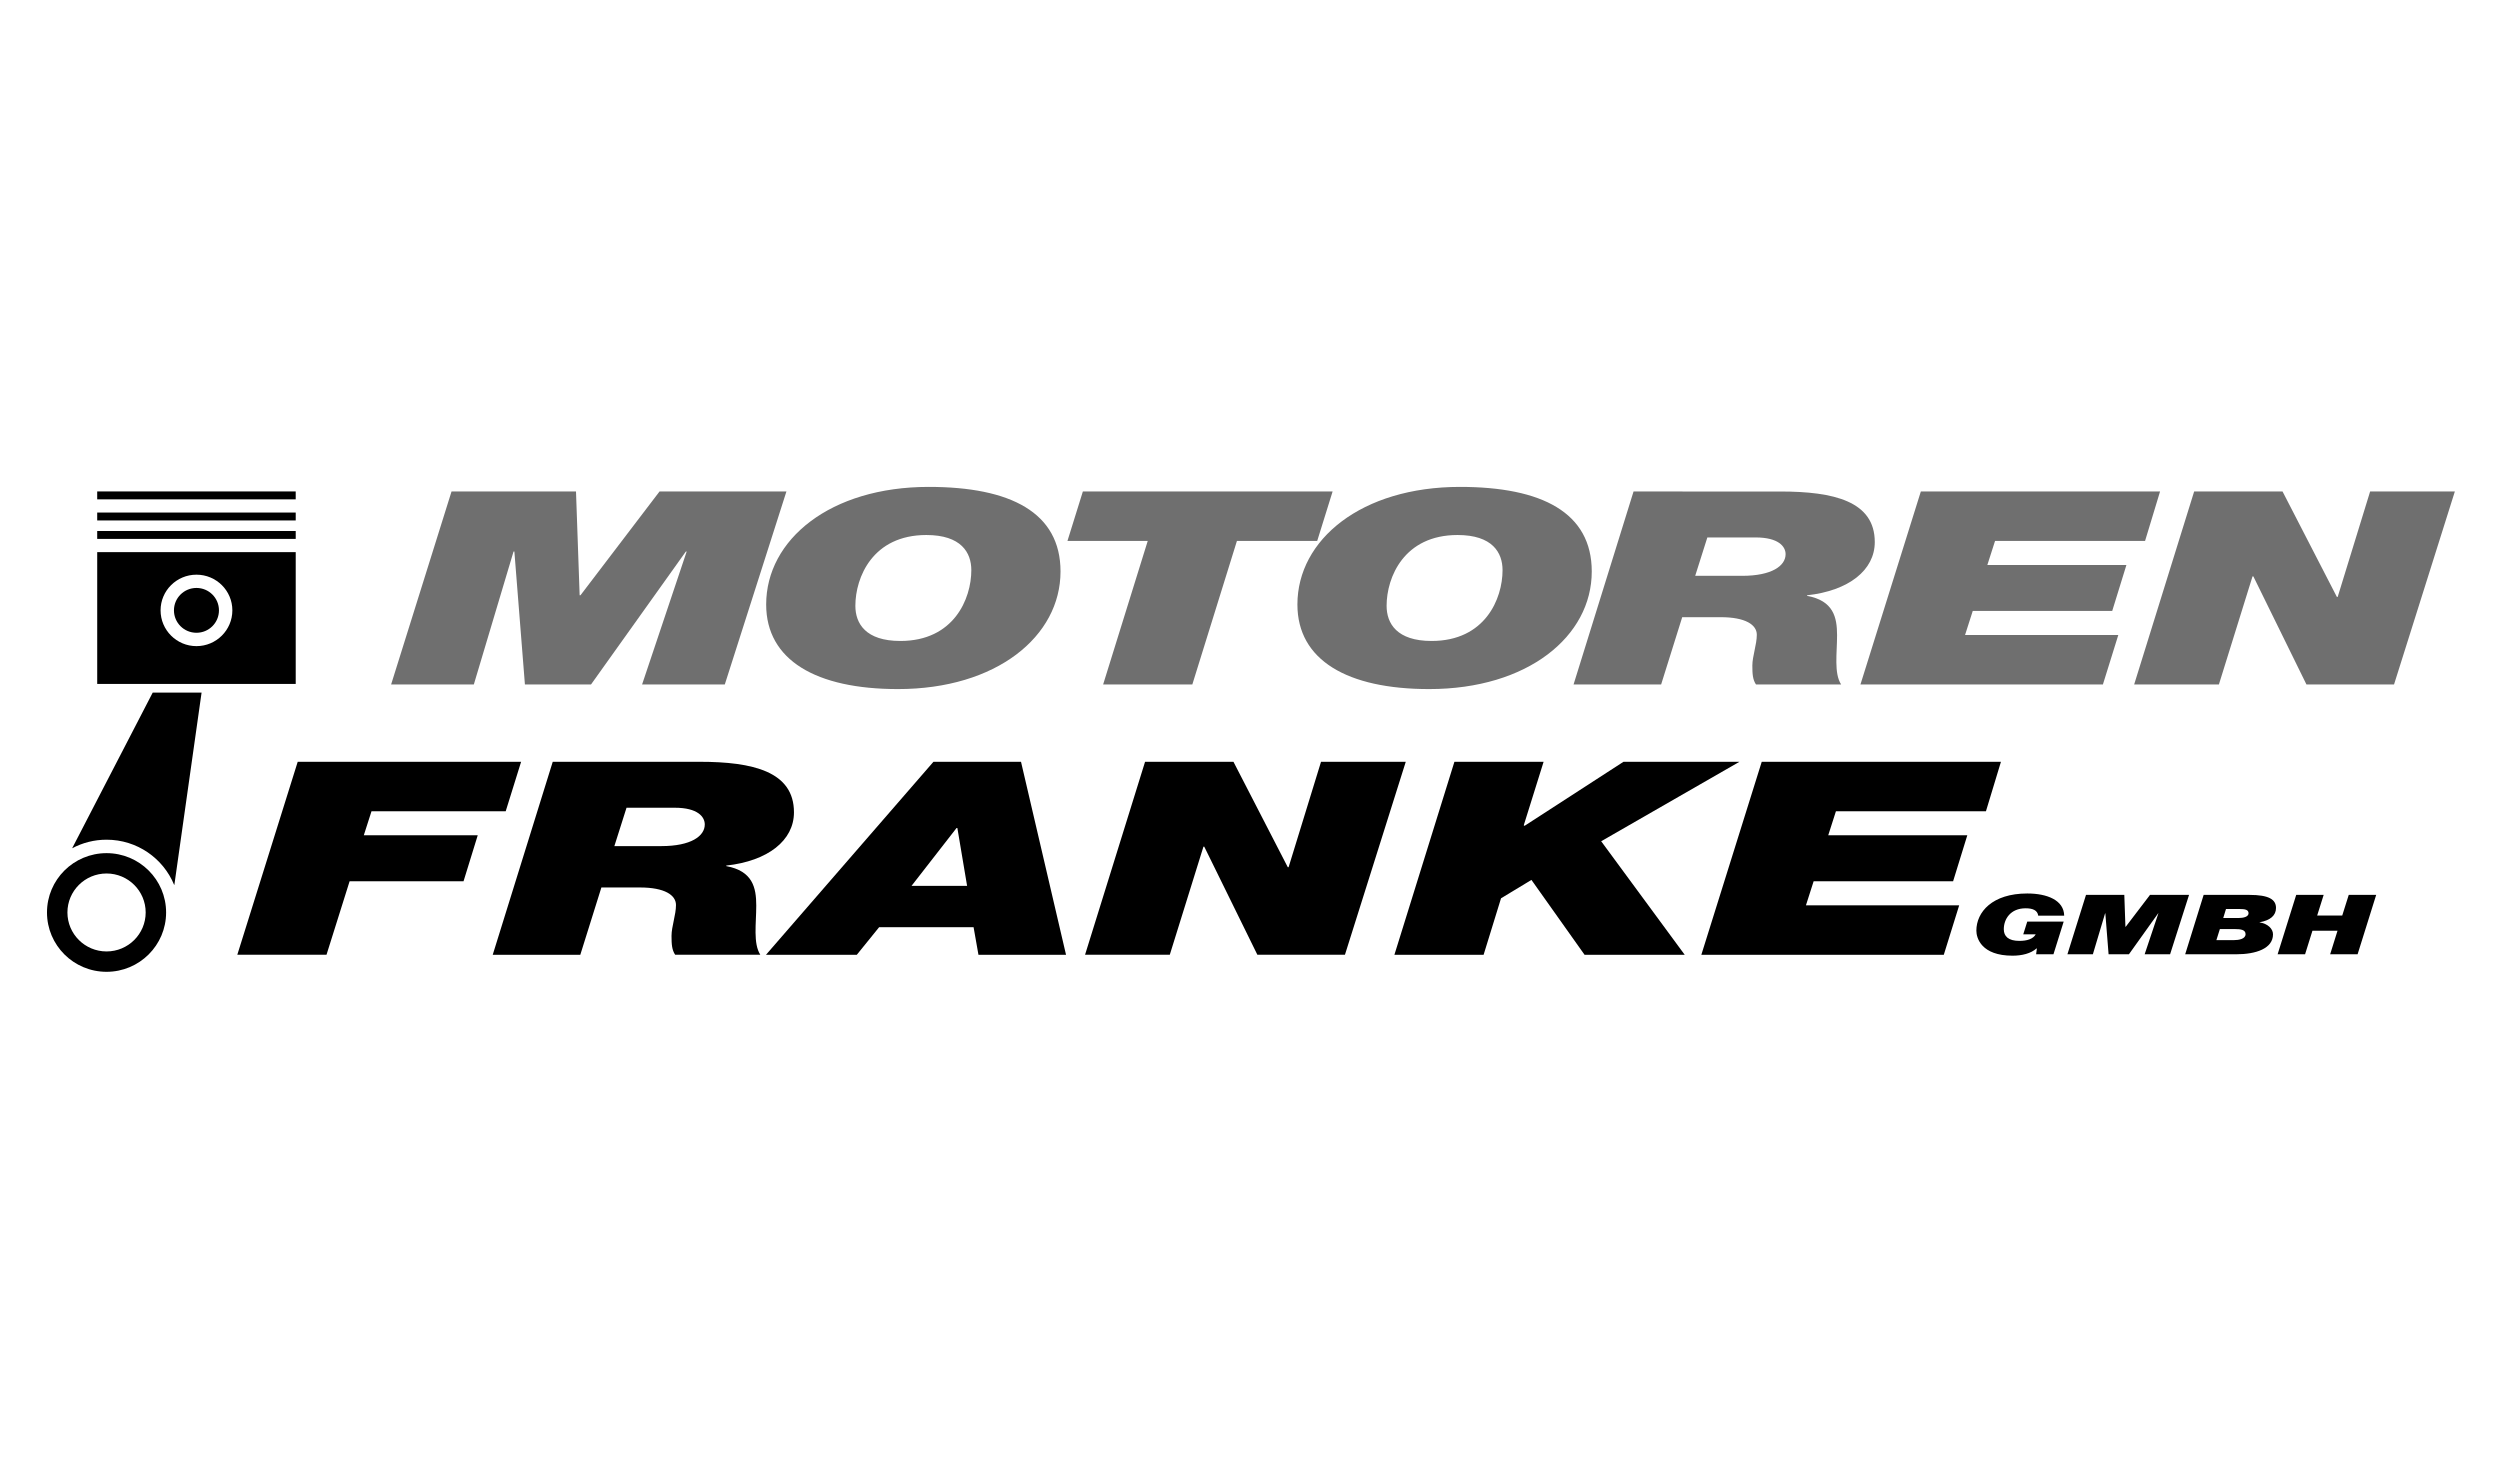 <?xml version="1.0" encoding="utf-8"?>
<svg xmlns="http://www.w3.org/2000/svg" height="70" id="svg362" version="1.2" viewBox="0 0 120 70" width="120">
  <defs id="defs97">
    <style id="style2">.cls-1{fill:#fff;}</style>
  </defs>
  <g id="layer1" style="display:none" transform="translate(-240,-120)">
    <rect height="70" id="rect603" style="fill:#af00ff;fill-opacity:0.5;stroke-width:2.291;stroke-linejoin:round;stroke-miterlimit:5.2;paint-order:markers fill stroke" width="120" x="240" y="120"/>
  </g>
  <g id="layer2" transform="translate(-240,-120)">
    <g id="g1204" style="display:inline;stroke-width:2.217" transform="matrix(0.499,0,0,0.499,239.174,142.971)">
      <path d="m 45.089,1.244 h 11.973 l 0.351,9.984 h 0.078 L 65.096,1.244 H 77.303 L 71.375,19.808 H 63.419 L 67.709,7.016 H 67.631 L 58.505,19.808 H 52.148 L 51.134,7.016 h -0.078 l -3.822,12.792 h -7.956 z" fill="#C52D23" id="path235-0" style="fill:#6f6f6f;fill-opacity:1;stroke-width:2.217"/>
      <path d="m 83.935,12.242 c 0,-2.756 1.677,-6.812 6.825,-6.812 3.354,0 4.329,1.69 4.329,3.38 0,2.756 -1.677,6.812 -6.825,6.812 -3.354,0 -4.329,-1.69 -4.329,-3.38 z m -8.58,-0.13 c 0,5.356 4.797,8.138 12.675,8.138 9.477,0 15.639,-5.07 15.639,-11.31 0,-5.668 -4.797,-8.138 -12.675,-8.138 -9.477,0 -15.639,5.07 -15.639,11.31 z" fill="#C52D23" id="path237-2" style="fill:#6f6f6f;fill-opacity:1;stroke-width:2.217"/>
      <path d="m 112.058,6.001 h -7.722 l 1.482,-4.758 h 24.024 l -1.482,4.758 h -7.722 l -4.29,13.806 h -8.58 z" fill="#C52D23" id="path239-1" style="fill:#6f6f6f;fill-opacity:1;stroke-width:2.217"/>
      <path d="m 135.036,12.242 c 0,-2.756 1.677,-6.812 6.824,-6.812 3.354,0 4.329,1.69 4.329,3.38 0,2.756 -1.677,6.812 -6.824,6.812 -3.355,0 -4.329,-1.69 -4.329,-3.38 z m -8.58,-0.13 c 0,5.356 4.797,8.138 12.675,8.138 9.477,0 15.639,-5.07 15.639,-11.31 0,-5.668 -4.797,-8.138 -12.675,-8.138 -9.477,0 -15.639,5.07 -15.639,11.31 z" fill="#C52D23" id="path241-5" style="fill:#6f6f6f;fill-opacity:1;stroke-width:2.217"/>
      <path d="m 165.889,5.664 h 4.641 c 2.223,0 2.886,0.884 2.886,1.612 0,1.118 -1.325,2.08 -4.173,2.08 h -4.523 z m -12.87,14.144 h 8.424 l 2.028,-6.474 h 3.705 c 2.379,0 3.471,0.728 3.471,1.69 0,0.936 -0.429,2.08 -0.429,2.964 0,0.832 0.039,1.352 0.351,1.82 h 8.19 c -0.702,-1.092 -0.391,-2.99 -0.391,-4.732 0,-1.742 -0.351,-3.328 -2.886,-3.796 v -0.052 c 4.017,-0.442 6.513,-2.418 6.513,-5.122 0,-3.926 -3.938,-4.862 -9.087,-4.862 H 158.79 Z" fill="#C52D23" id="path243-2" style="fill:#6f6f6f;fill-opacity:1;stroke-width:2.217"/>
      <path d="m 186.425,1.244 h 23.011 l -1.443,4.758 h -14.43 l -0.741,2.314 h 13.377 l -1.365,4.42 h -13.416 l -0.741,2.314 h 14.742 l -1.481,4.758 h -23.322 z" fill="#C52D23" id="path245-5" style="fill:#6f6f6f;fill-opacity:1;stroke-width:2.217"/>
      <path d="m 212.716,1.244 h 8.503 l 5.226,10.14 h 0.078 l 3.12,-10.14 h 8.15 l -5.85,18.564 h -8.424 l -5.109,-10.4 h -0.078 l -3.236,10.4 h -8.151 z" fill="#C52D23" id="path247-9" style="fill:#6f6f6f;fill-opacity:1;stroke-width:2.217"/>
      <path d="M 30.293,27.244 H 51.782 L 50.3,32.002 H 37.391 l -0.741,2.313 h 10.959 l -1.365,4.421 H 35.285 l -2.223,7.071 h -8.58 z" fill="#141412" id="path249-6" style="fill:#000000;fill-opacity:1;stroke-width:2.217"/>
      <path d="m 61.922,31.664 h 4.641 c 2.223,0 2.886,0.883 2.886,1.611 0,1.118 -1.326,2.08 -4.173,2.08 h -4.524 z m -12.87,14.144 h 8.424 l 2.028,-6.474 h 3.705 c 2.379,0 3.471,0.728 3.471,1.689 0,0.936 -0.429,2.08 -0.429,2.964 0,0.832 0.039,1.353 0.351,1.82 h 8.19 c -0.702,-1.092 -0.39,-2.99 -0.39,-4.731 0,-1.742 -0.351,-3.328 -2.886,-3.797 v -0.052 c 4.017,-0.442 6.513,-2.418 6.513,-5.122 0,-3.926 -3.939,-4.861 -9.087,-4.861 H 54.824 Z" fill="#141412" id="path251-9" style="fill:#000000;fill-opacity:1;stroke-width:2.217"/>
      <path d="m 93.668,33.613 h 0.078 l 0.936,5.564 h -5.343 z m -18.33,12.195 h 8.736 l 2.145,-2.651 h 9.087 l 0.468,2.651 h 8.424 L 99.869,27.245 h -8.424 z" fill="#141412" id="path253-3" style="fill:#000000;fill-opacity:1;stroke-width:2.217"/>
      <path d="m 111.802,27.244 h 8.502 l 5.226,10.14 h 0.078 l 3.12,-10.14 h 8.151 l -5.851,18.563 h -8.424 l -5.109,-10.399 h -0.078 l -3.237,10.399 h -8.151 z" fill="#141412" id="path255-6" style="fill:#000000;fill-opacity:1;stroke-width:2.217"/>
      <path d="m 141.559,27.244 h 8.579 l -1.91,6.109 0.078,0.053 9.516,-6.162 h 11.154 l -13.3,7.644 8.034,10.92 h -9.633 l -5.109,-7.202 -2.925,1.768 -1.677,5.435 h -8.58 z" fill="#141412" id="path257-7" style="fill:#000000;fill-opacity:1;stroke-width:2.217"/>
      <path d="m 171.121,27.244 h 23.01 l -1.443,4.758 h -14.43 l -0.741,2.313 h 13.377 l -1.365,4.421 h -13.416 l -0.74,2.313 h 14.741 l -1.481,4.758 h -23.322 z" fill="#141412" id="path259-8" style="fill:#000000;fill-opacity:1;stroke-width:2.217"/>
      <path d="m 197.585,45.208 -0.024,-0.017 c -0.552,0.496 -1.403,0.704 -2.315,0.704 -3,0 -3.48,-1.695 -3.48,-2.407 0,-1.793 1.536,-3.576 4.896,-3.576 1.92,0 3.527,0.648 3.552,2.136 h -2.496 c -0.072,-0.528 -0.54,-0.712 -1.212,-0.712 -1.452,0 -2.101,1.031 -2.101,2.016 0,0.672 0.433,1.12 1.5,1.12 0.708,0 1.309,-0.168 1.572,-0.632 h -1.2 l 0.385,-1.225 h 3.504 l -0.984,3.145 h -1.668 z" fill="#141412" id="path261-1" style="fill:#000000;fill-opacity:1;stroke-width:2.217"/>
      <path d="m 202.313,40.048 h 3.685 l 0.107,3.071 h 0.024 l 2.34,-3.071 h 3.756 l -1.824,5.712 h -2.447 l 1.319,-3.936 h -0.023 l -2.809,3.936 h -1.956 l -0.312,-3.936 h -0.024 l -1.176,3.936 h -2.448 z" fill="#141412" id="path263-5" style="fill:#000000;fill-opacity:1;stroke-width:2.217"/>
      <path d="m 215.777,41.408 h 1.356 c 0.468,0 0.815,0.063 0.815,0.408 0,0.352 -0.527,0.455 -0.947,0.455 h -1.488 z m -0.588,1.928 h 1.452 c 0.552,0 1.02,0.064 1.02,0.488 0,0.464 -0.647,0.575 -1.115,0.575 h -1.692 z m -3.336,2.424 h 4.92 c 1.872,0 3.528,-0.544 3.528,-1.92 0,-0.527 -0.504,-1.032 -1.296,-1.145 V 42.68 h 0.012 c 1.032,-0.184 1.572,-0.656 1.572,-1.376 0,-0.823 -0.696,-1.256 -2.557,-1.256 h -4.403 z" fill="#141412" id="path265-7" style="fill:#000000;fill-opacity:1;stroke-width:2.217"/>
      <path d="m 222.533,40.048 h 2.641 l -0.624,1.983 h 2.412 l 0.624,-1.983 h 2.64 l -1.788,5.712 h -2.64 l 0.708,-2.264 h -2.412 l -0.708,2.264 h -2.641 z" fill="#141412" id="path267-5" style="fill:#000000;fill-opacity:1;stroke-width:2.217"/>
      <g id="g3777-7" style="fill:#000000;fill-opacity:1;stroke-width:2.217" transform="translate(1288.137,290.358)">
        <rect fill="#141412" height="0.761" id="rect2989-13" style="fill:#000000;fill-opacity:1;stroke-width:2.217" width="19.094" x="-1277.131" y="-289.119"/>
        <rect fill="#141412" height="0.76" id="rect2989-1-7" style="fill:#000000;fill-opacity:1;stroke-width:2.217" width="19.095" x="-1277.131" y="-287.089"/>
        <rect fill="#141412" height="0.76" id="rect2989-7-1" style="fill:#000000;fill-opacity:1;stroke-width:2.217" width="19.095" x="-1277.131" y="-285.314"/>
        <path d="m -1277.131,-283.284 v 12.683 h 19.095 v -12.683 z m 9.547,2.172 c 1.905,0 3.453,1.534 3.453,3.432 0,1.897 -1.548,3.441 -3.453,3.441 -1.905,0 -3.452,-1.543 -3.452,-3.441 0,-1.898 1.547,-3.432 3.452,-3.432 z m 0,1.276 c -1.196,0 -2.165,0.965 -2.165,2.156 0,1.191 0.968,2.156 2.165,2.156 1.197,0 2.164,-0.964 2.164,-2.156 0,-1.192 -0.967,-2.156 -2.164,-2.156 z" fill="#141412" id="rect2989-4-27" style="fill:#000000;fill-opacity:1;stroke-width:2.217"/>
        <path d="m -1276.233,-254.326 c -3.164,0 -5.729,2.556 -5.729,5.707 0,3.152 2.565,5.708 5.729,5.708 3.164,0 5.729,-2.556 5.729,-5.708 0,-3.151 -2.565,-5.707 -5.729,-5.707 z m 0,1.957 c 2.08,0 3.764,1.678 3.764,3.75 0,2.071 -1.684,3.749 -3.764,3.749 -2.079,0 -3.763,-1.678 -3.763,-3.749 0,-2.072 1.684,-3.75 3.763,-3.75 z" fill="#141412" id="path3802-5" style="fill:#000000;fill-opacity:1;stroke-width:2.217"/>
        <path d="m -1271.793,-269.768 -7.75,14.975 c 0.987,-0.527 2.112,-0.826 3.31,-0.826 2.936,0 5.449,1.791 6.5,4.339 l 0.023,0.006 2.618,-18.493 h -4.701 z" fill="#141412" id="path3822-3" style="fill:#000000;fill-opacity:1;stroke-width:2.217"/>
      </g>
    </g>
  </g>
  <style id="style1" type="text/css">
	.st0{fill:#00B336;}
</style>
</svg>
